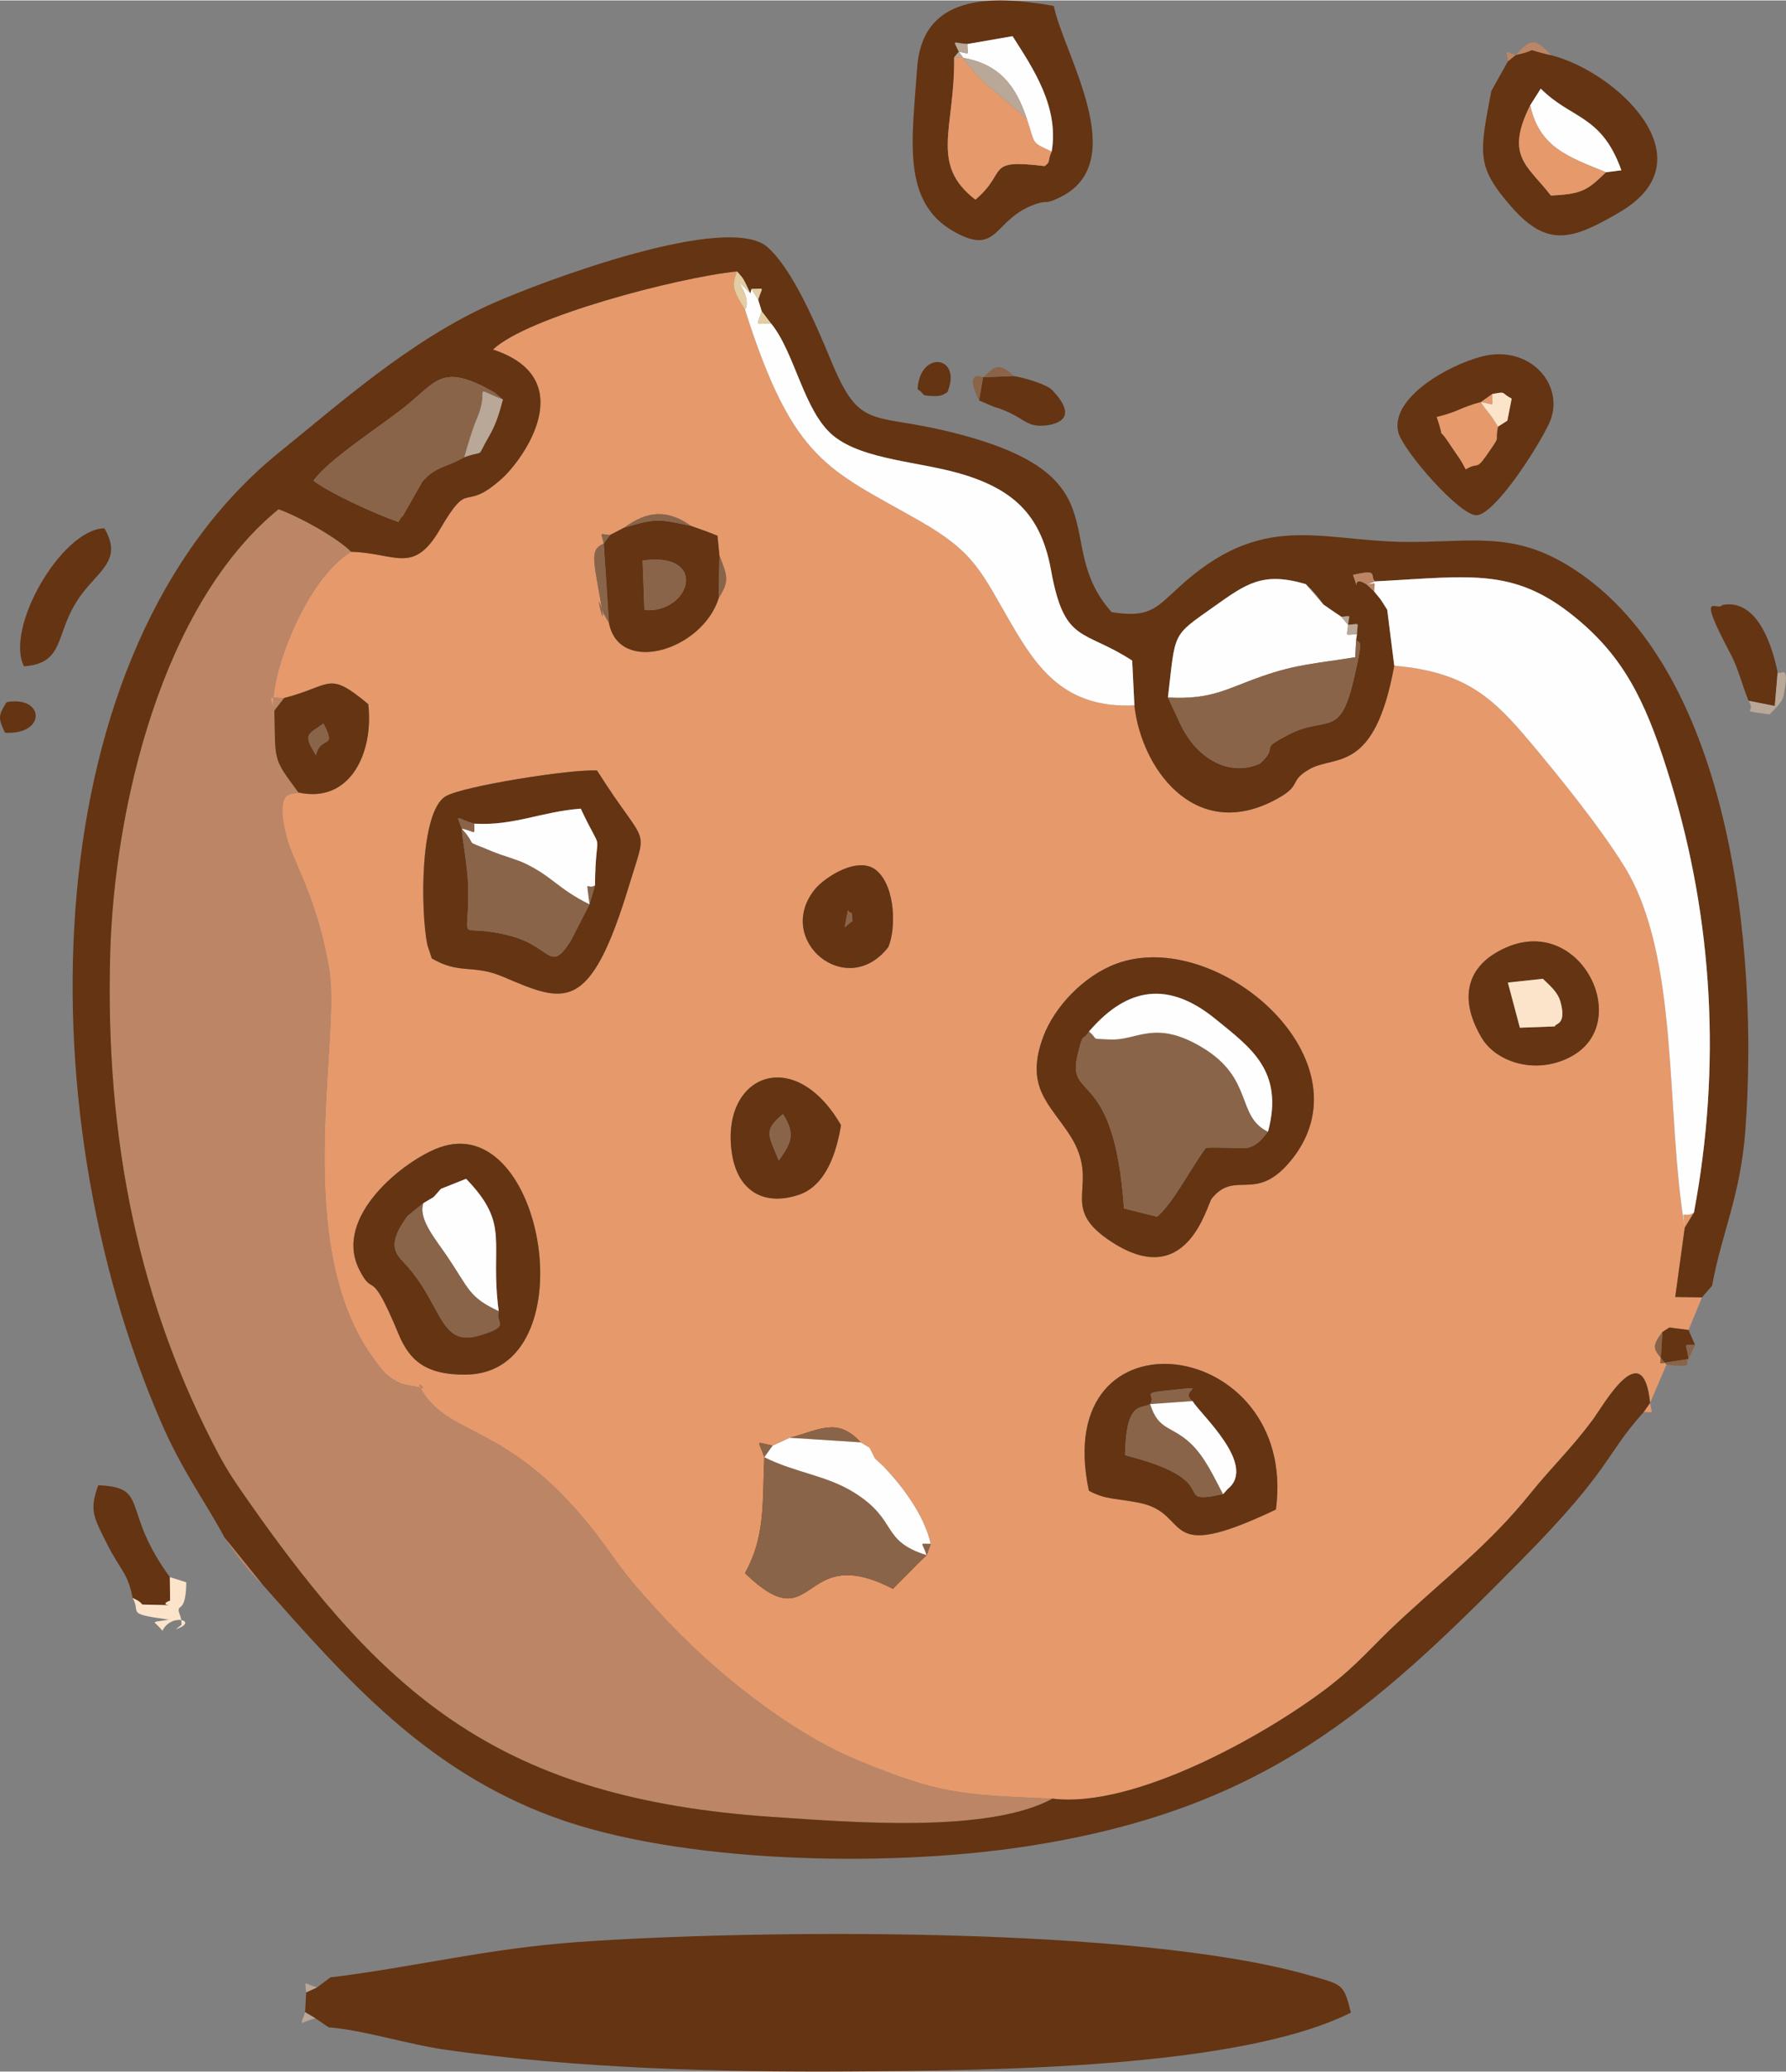 <?xml version="1.0" encoding="UTF-8"?>
<!-- Creator: CorelDRAW 2020 (64-Bit) -->
<svg xmlns="http://www.w3.org/2000/svg" xmlns:xlink="http://www.w3.org/1999/xlink" xmlns:xodm="http://www.corel.com/coreldraw/odm/2003" xml:space="preserve" width="800px" height="928px" version="1.1" style="shape-rendering:geometricPrecision; text-rendering:geometricPrecision; image-rendering:optimizeQuality; fill-rule:evenodd; clip-rule:evenodd" viewBox="0 0 136.91 158.75">
 <rect x="0" y="0" width="136.91" height="158.75" fill="#808080" stroke="none"/>
 <defs>
  <style type="text/css">
   <![CDATA[
    .fil2 {fill:#643413}
    .fil4 {fill:#8A6449}
    .fil6 {fill:#B9A797}
    .fil1 {fill:#BC8566}
    .fil7 {fill:#E4CDA3}
    .fil0 {fill:#E6996B}
    .fil5 {fill:#FBE4CA}
    .fil3 {fill:#FEFEFE}
   ]]>
  </style>
 </defs>
 <g id="Plan_x0020_1">
  <g id="_2489678876112">
   <g>
    <path class="fil0" d="M65.08 123.22c0,0 0,0 0,0l0 0zm18.39 -8.99c-3.05,-14.39 16.09,-11.88 14.34,1.44 -9.12,4.34 -6.35,0.29 -10.5,-0.52 -1.94,-0.38 -2.52,-0.22 -3.84,-0.92zm-2.79 23.6c6.23,0.78 16.3,-4.84 21.11,-8.52 2.31,-1.77 3.33,-3.1 5.35,-4.98 3.67,-3.43 7.02,-5.96 10.21,-9.93 1.61,-2 3.06,-3.34 4.74,-5.6 0.81,-1.09 3.87,-6.6 4.4,-1.3l-0.49 0.7c0.84,0 0.62,0.18 0.49,-0.7l1.26 -2.94c-0.92,-1.13 -1.28,-1.23 -0.32,-2.49l0.54 -0.35 1.47 0.19 1.03 -2.5 0.77 -0.89 -0.77 0.89 -2.05 -0.03 0.73 -5.32 0.7 -1.14c-0.91,0.51 -0.88,-0.52 -0.7,1.14 -1.51,-8.9 -0.35,-20.78 -4.65,-27.71 -1.89,-3.05 -5.03,-6.92 -7.18,-9.48 -2.86,-3.4 -4.93,-5.4 -10.44,-5.88 -1.52,8.37 -4.55,6.8 -6.51,7.94 -1.72,0.99 -0.37,1.21 -2.82,2.45 -6.07,3.05 -10.08,-2.6 -10.59,-7.35 -5.32,0.26 -7.45,-2.85 -9.42,-6.22 -2.34,-4.02 -2.78,-5.48 -7.01,-7.9 -7,-4 -9.7,-4.48 -13.42,-16.21 -1.04,-1.63 -0.98,-1.93 -0.61,-2.93 -4.6,0.47 -16.1,3.5 -18.71,5.99 6.81,2.24 2.28,8.48 0.65,9.92 -3.03,2.7 -2.36,-0.18 -4.71,3.85 -2.05,3.52 -3.38,1.83 -6.81,1.73 -3.76,2.29 -6.47,10.31 -5.89,12.18 -0.34,-1.29 -0.59,-0.97 0.75,-0.97 3.7,-0.95 3.32,-2.14 6.45,0.47 0.43,3.76 -1.41,7.64 -5.35,6.77 -0.42,0.21 -1.87,-0.44 -0.92,3.39 0.46,1.84 2.41,4.79 3.29,10.26 0.87,5.38 -3,21.13 3.43,29.79 0.6,0.81 0.94,1.4 2.2,1.91l1.19 0.23c1.01,0.42 -0.62,-1.02 0.49,0.59 2.36,3.43 7.19,2.25 14.14,12 1.53,2.16 2.19,2.87 3.87,4.71 3.96,4.34 9.9,9.13 15.18,11.3 6.19,2.54 7.67,2.65 14.93,2.94zm-47.02 -49.9c8.14,-2.98 11.45,17.32 2.04,17.4 -3.11,0.03 -4.32,-1.13 -5.14,-3.09 -2.27,-5.49 -1.85,-2.62 -3.03,-4.98 -2.02,-4.04 3.45,-8.35 6.13,-9.33zm30.81 -1.72c-0.32,1.94 -1.09,4.66 -3.3,5.36 -2.8,0.89 -4.61,-0.5 -5.04,-3.06 -1.02,-6.08 4.71,-8.58 8.34,-2.3zm21.09 -12.37c7.77,-2.9 19.82,7.53 13.29,15.21 -2.64,3.11 -4.16,0.57 -5.95,2.77 -0.41,0.5 -1.9,7.36 -7.98,3.14 -3.83,-2.66 -0.45,-4.16 -2.91,-7.99 -1.55,-2.4 -3.48,-3.67 -2.03,-7.56 0.85,-2.27 3.1,-4.65 5.58,-5.57zm29.04 -0.8c6.16,-3.76 10.77,5.06 5.98,7.83 -2.66,1.54 -5.83,0.59 -6.99,-1.34 -1.64,-2.74 -1.27,-5.1 1.01,-6.49zm-46.51 -0.47c-3.21,4.1 -8.75,-0.56 -5.63,-4.43 0.78,-0.96 3.38,-2.64 4.76,-1.43 1.44,1.28 1.47,4.47 0.87,5.86zm-35.33 -0.18c-0.53,-2.61 -0.58,-10.18 1.39,-11.38 1.29,-0.79 9.81,-2.13 11.62,-1.98 3.86,6.11 3.91,4.01 2.48,8.72 -3.04,10.05 -4.95,9.1 -9.72,7.07 -2.28,-0.96 -3.29,-0.14 -5.43,-1.39l-0.34 -1.04zm13.52 -30.76c-0.19,-0.9 -0.41,-0.74 0.47,-0.65l1.1 -0.57c1.75,-1.28 3.27,-1.44 5.13,-0.13l1.28 0.46 0.74 0.29 0.15 1.51c0.67,1.7 0.73,1.98 -0.06,3.29 -1.27,3.99 -7.63,5.92 -8.41,1.88l-0.44 -0.75c-0.87,-2.75 0.39,2.45 -0.21,-0.97 -0.59,-3.32 -0.77,-3.9 0.25,-4.36z"></path>
   </g>
   <path class="fil1" d="M26.92 42.26c-1.11,-1.1 -3.93,-2.67 -5.57,-3.26 -8.99,7.35 -12.59,22.99 -12.9,34 -0.41,14.46 2.25,27.02 8.32,38.46 0.77,1.44 1.47,2.42 2.23,3.51 10.57,15.11 19.47,22.86 40.19,24.26 6.07,0.41 16.59,1.28 21.49,-1.4 -7.26,-0.29 -8.74,-0.4 -14.93,-2.94 -5.28,-2.17 -11.22,-6.96 -15.18,-11.3 -1.68,-1.84 -2.34,-2.55 -3.87,-4.71 -6.95,-9.75 -11.78,-8.57 -14.14,-12 -1.11,-1.61 0.52,-0.17 -0.49,-0.59l-1.19 -0.23c-1.26,-0.51 -1.6,-1.1 -2.2,-1.91 -6.43,-8.66 -2.56,-24.41 -3.43,-29.79 -0.88,-5.47 -2.83,-8.42 -3.29,-10.26 -0.95,-3.83 0.5,-3.18 0.92,-3.39 -2.03,-2.72 -1.74,-2.37 -1.85,-6.27l0.75 -0.97c-1.34,0 -1.09,-0.32 -0.75,0.97 -0.58,-1.87 2.13,-9.89 5.89,-12.18z"></path>
   <path class="fil2" d="M89.53 53.43c0.6,-5.09 0.26,-4.65 3.52,-6.96 2.48,-1.76 3.74,-2.71 7.05,-1.73 0.69,0.67 0.91,0.98 1.36,1.57l0.68 0.47 0.68 0.46c0.81,-0.04 0.6,-0.22 0.52,0.62 0.97,-0.06 0.71,-0.27 0.68,0.73l-0.06 0.38c0.22,0.47 0.64,-0.43 -0.2,3.13 -1.06,4.53 -2.06,2.67 -4.99,4.18 -2.49,1.29 -0.59,0.75 -2.18,2.21 -1.96,0.92 -4.5,0.07 -6,-2.79l-1.06 -2.27zm-53.94 -18.42c-1.25,0.75 -2.26,0.71 -3.22,1.89l-1.52 2.67c-0.05,-0.1 -0.2,0.28 -0.31,0.41 -2.02,-0.71 -5.39,-2.29 -6.51,-3.17 1.16,-1.64 5.14,-4.16 7.09,-5.73 2.39,-1.93 2.79,-3.3 6.75,-1.05l0.68 0.56c-0.27,1.02 -0.52,1.87 -1.06,2.81 -1.06,1.81 -0.2,1 -1.9,1.61zm-18.37 82.82l2.9 3.59c6.41,7.23 12.47,14.2 22.31,17.82 9.6,3.54 25.35,3.89 36.04,2.28 18.4,-2.77 26.72,-10.38 38.2,-22.02 6.98,-7.09 6.24,-7.84 9.33,-11.3l0.49 -0.7c-0.53,-5.3 -3.59,0.21 -4.4,1.3 -1.68,2.26 -3.13,3.6 -4.74,5.6 -3.19,3.97 -6.54,6.5 -10.21,9.93 -2.02,1.88 -3.04,3.21 -5.35,4.98 -4.81,3.68 -14.88,9.3 -21.11,8.52 -4.9,2.68 -15.42,1.81 -21.49,1.4 -20.72,-1.4 -29.62,-9.15 -40.19,-24.26 -0.76,-1.09 -1.46,-2.07 -2.23,-3.51 -6.07,-11.44 -8.73,-24 -8.32,-38.46 0.31,-11.01 3.91,-26.65 12.9,-34 1.64,0.59 4.46,2.16 5.57,3.26 3.43,0.1 4.76,1.79 6.81,-1.73 2.35,-4.03 1.68,-1.15 4.71,-3.85 1.63,-1.44 6.16,-7.68 -0.65,-9.92 2.61,-2.49 14.11,-5.52 18.71,-5.99 0.57,0.65 0.45,0.5 1.02,1.68l0.09 -0.34c1.07,0 0.84,-0.23 0.51,0.83l0.27 0.88 0.71 0.93c1.84,2.24 2.5,6.72 4.76,8.6 2.33,1.93 6.84,1.98 10.18,3.05 3.86,1.23 5.8,3.24 6.53,7.28 1.03,5.67 2.45,4.47 6.22,6.92l0.17 3.43c0.51,4.75 4.52,10.4 10.59,7.35 2.45,-1.24 1.1,-1.46 2.82,-2.45 1.96,-1.14 4.99,0.43 6.51,-7.94l-0.54 -4.29 -0.5 -0.78 -0.51 -0.63 -0.56 -0.52c-1.37,-0.9 -0.39,1.1 -1.05,-0.74 2.05,-0.46 1.24,0.05 1.68,0.5 7.57,-0.39 10.86,-1.17 15.88,3.2 3.5,3.05 5.08,6.53 6.8,12.17 3.21,10.53 3.89,21.78 1.77,33.02l-0.7 1.14 -0.73 5.32 2.05 0.03 0.77 -0.89c0.76,-4.11 2.17,-6.88 2.55,-11.86 1.04,-13.9 -1.1,-35.91 -13.74,-43.44 -4.33,-2.58 -7.48,-1.64 -12.57,-1.72 -6.45,-0.11 -10.76,-2.34 -17.09,3.46 -1.8,1.64 -2.26,2.38 -5.17,1.93 -4.87,-5.42 1.34,-10.62 -12.9,-13.94 -5.54,-1.29 -6.44,-0.11 -8.57,-5.23 -1.29,-3.11 -3,-7.08 -4.89,-8.79 -3.03,-2.74 -17.21,2.56 -21.18,4.33 -6.25,2.79 -11.8,7.77 -16.23,11.34 -18.81,15.18 -19.66,50.08 -9.1,74.38 1.64,3.79 3.28,5.89 4.87,8.85z"></path>
   <path class="fil2" d="M25.33 151.53l-1.03 0.77 -0.83 0.38 -0.08 1.52 0.78 0.46 1.03 0.7c2.74,0.22 5.95,1.29 9.04,1.73 9.98,1.42 20.81,1.71 30.76,1.65 11.04,-0.07 29.98,-0.21 38.56,-4.51 -0.57,-2.24 -0.62,-2.12 -3.2,-2.86 -13.21,-3.8 -42.46,-3.51 -56.05,-2.55 -7.01,0.5 -12.79,1.97 -18.98,2.71z"></path>
   <path class="fil3" d="M105.33 45.29l0.51 0.63 0.5 0.78 0.54 4.29c5.51,0.48 7.58,2.48 10.44,5.88 2.15,2.56 5.29,6.43 7.18,9.48 4.3,6.93 3.14,18.81 4.65,27.71 -0.18,-1.66 -0.21,-0.63 0.7,-1.14 2.12,-11.24 1.44,-22.49 -1.77,-33.02 -1.72,-5.64 -3.3,-9.12 -6.8,-12.17 -5.02,-4.37 -8.31,-3.59 -15.88,-3.2l-0.63 0.24c0.78,-0.09 0.6,-0.26 0.56,0.52z"></path>
   <path class="fil2" d="M83.48 79.03c2.57,-2.99 5.7,-4.24 9.74,-0.92 2.62,2.14 5.24,3.94 3.98,8.6 -0.32,0.33 -0.7,1.1 -1.7,1.26 -0.17,0.03 -2.3,-0.09 -3.06,-0.02 -1.17,1.57 -2.46,4.18 -3.74,5.28l-2.54 -0.64c-0.76,-10.99 -4.44,-8.12 -3.55,-11.79 0.46,-1.87 0.31,-0.91 0.87,-1.77zm2.08 -5.19c-2.48,0.92 -4.73,3.3 -5.58,5.57 -1.45,3.89 0.48,5.16 2.03,7.56 2.46,3.83 -0.92,5.33 2.91,7.99 6.08,4.22 7.57,-2.64 7.98,-3.14 1.79,-2.2 3.31,0.34 5.95,-2.77 6.53,-7.68 -5.52,-18.11 -13.29,-15.21z"></path>
   <path class="fil3" d="M57.11 23.7c3.72,11.73 6.42,12.21 13.42,16.21 4.23,2.42 4.67,3.88 7.01,7.9 1.97,3.37 4.1,6.48 9.42,6.22l-0.17 -3.43c-3.77,-2.45 -5.19,-1.25 -6.22,-6.92 -0.73,-4.04 -2.67,-6.05 -6.53,-7.28 -3.34,-1.07 -7.85,-1.12 -10.18,-3.05 -2.26,-1.88 -2.92,-6.36 -4.76,-8.6 -1.31,0 -1.08,0.32 -0.71,-0.93l-0.27 -0.88 -0.51 -0.83 -0.09 0.34 -0.85 -0.87c0.19,0.48 0.4,0.71 0.52,1.21 0.15,0.65 -0.06,0.85 -0.08,0.91z"></path>
   <path class="fil2" d="M45.61 67.83l-0.42 1.45 -1.43 2.79c-1.63,2.56 -1.45,0.46 -4.67,-0.38 -4.32,-1.12 -3.1,1.06 -3.2,-3.77 -0.04,-1.55 -0.51,-4.01 -0.49,-4.44 -0.47,-1.26 -0.44,-0.76 0.96,-0.38 3.02,0.18 5.12,-0.92 8.16,-1.15 1.86,3.96 1.14,1.05 1.09,5.88zm-12.51 5.6c2.14,1.25 3.15,0.43 5.43,1.39 4.77,2.03 6.68,2.98 9.72,-7.07 1.43,-4.71 1.38,-2.61 -2.48,-8.72 -1.81,-0.15 -10.33,1.19 -11.62,1.98 -1.97,1.2 -1.92,8.77 -1.39,11.38l0.34 1.04z"></path>
   <path class="fil2" d="M58.59 111.66c-0.46,-1.38 -0.77,-1.16 0.64,-0.89l1.3 -0.6c2.27,-0.57 3.63,-1.63 5.45,0.35l0.69 0.42 0.4 0.81 0.63 0.58c1.46,1.53 3.14,3.72 3.65,5.97l-0.32 0.87c-0.1,0.11 -0.25,0.25 -0.33,0.32 -0.07,0.07 -0.23,0.23 -0.32,0.31l-1.93 1.95c-7.22,-3.74 -5.8,4.16 -11.34,-1.2 1.54,-2.8 1.33,-5.21 1.48,-8.89zm6.49 11.56c0,0 0,0 0,0z"></path>
   <path class="fil2" d="M73.14 4.37l0.36 -0.44c-0.45,-0.99 -0.49,-0.66 0.66,-0.59l3.46 -0.6c1.61,2.52 3.57,5.44 3,8.84 -0.36,0.76 -0.02,0.73 -0.54,1.12 -4.67,-0.57 -2.76,0.43 -5.31,2.57 -3.54,-2.74 -1.56,-5.44 -1.63,-10.9zm7.64 -3.95c-4.98,-0.88 -10.11,-0.83 -10.48,4.8 -0.36,5.39 -1.25,10.25 2.88,12.53 3.42,1.89 2.93,-1.02 6.24,-2.15 0.94,-0.32 0.6,0.09 1.8,-0.49 5.6,-2.69 0.32,-10.97 -0.44,-14.69z"></path>
   <path class="fil2" d="M32.45 92.19l0.79 -0.47 0.56 -0.63 1.93 -0.77c3.45,3.57 1.79,4.81 2.5,10.15 -0.27,0.98 0.98,1.1 -1.4,1.84 -3.12,0.97 -2.85,-2.15 -5.62,-5.3 -0.7,-0.8 -1.77,-1.42 0.04,-3.85l1.2 -0.97zm1.21 -4.26c-2.68,0.98 -8.15,5.29 -6.13,9.33 1.18,2.36 0.76,-0.51 3.03,4.98 0.82,1.96 2.03,3.12 5.14,3.09 9.41,-0.08 6.1,-20.38 -2.04,-17.4z"></path>
   <path class="fil4" d="M97.2 86.71c-2.45,-1.18 -1.07,-4.06 -5.01,-6.44 -3.69,-2.23 -5.03,-0.51 -7.13,-0.63 -1.6,-0.1 -0.75,0.09 -1.58,-0.61 -0.56,0.86 -0.41,-0.1 -0.87,1.77 -0.89,3.67 2.79,0.8 3.55,11.79l2.54 0.64c1.28,-1.1 2.57,-3.71 3.74,-5.28 0.76,-0.07 2.89,0.05 3.06,0.02 1,-0.16 1.38,-0.93 1.7,-1.26z"></path>
   <path class="fil2" d="M88.17 107.59c0.44,-0.76 -0.71,-0.82 1.11,-1.02 3.96,-0.43 0.97,-0.16 2.14,0.79 0.57,0.98 4.99,4.9 2.69,6.74l-0.35 0.39c-4.23,0.88 0.33,-0.91 -7.13,-2.88 -0.09,-0.03 -0.27,-0.07 -0.39,-0.13 0.09,-4.2 1.23,-3.49 1.93,-3.89zm-4.7 6.64c1.32,0.7 1.9,0.54 3.84,0.92 4.15,0.81 1.38,4.86 10.5,0.52 1.75,-13.32 -17.39,-15.83 -14.34,-1.44z"></path>
   <path class="fil2" d="M117.3 8.04l0.81 -1.28c2.35,2.36 4.66,1.99 6.18,6.26l-1.18 0.15c-1.49,1.46 -1.92,1.66 -4.22,1.79 -1.78,-2.31 -3.55,-3 -1.59,-6.92zm-1.7 -3.38l-0.61 1.08 -0.67 1.21c-0.92,4.85 -1.17,5.77 1.55,8.88 2.78,3.18 4.72,2.5 8.34,0.37 6.88,-4.06 -0.33,-10.74 -5.3,-12 -2.47,-0.56 -0.59,-0.47 -2.72,-0.02l-0.59 0.48z"></path>
   <path class="fil4" d="M59.23 110.77c-1.41,-0.27 -1.1,-0.49 -0.64,0.89 -0.15,3.68 0.06,6.09 -1.48,8.89 5.54,5.36 4.12,-2.54 11.34,1.2l1.93 -1.95c0.09,-0.08 0.25,-0.24 0.32,-0.31 0.08,-0.07 0.23,-0.21 0.33,-0.32l0.32 -0.87c-0.96,0 -0.65,-0.17 -0.32,0.87 -3.56,-1.13 -2.14,-2.63 -5.49,-4.76 -2.16,-1.37 -4.57,-1.55 -6.95,-2.75l0.64 -0.89 1.3 -0.6 5.45 0.35 0.69 0.42 0.4 0.81 0.63 0.58 -0.63 -0.58 -0.4 -0.81 -0.69 -0.42c-1.82,-1.98 -3.18,-0.92 -5.45,-0.35l-1.3 0.6z"></path>
   <path class="fil3" d="M89.53 53.43c3.36,0.19 4.52,-0.69 7.17,-1.61 2.72,-0.96 4.23,-0.99 7.19,-1.48l0.07 -1.37 0.06 -0.38c-0.98,0 -0.76,0.25 -0.68,-0.73l-0.52 -0.62 -0.68 -0.46 -0.68 -0.47 -1.36 -1.57c-3.31,-0.98 -4.57,-0.03 -7.05,1.73 -3.26,2.31 -2.92,1.87 -3.52,6.96z"></path>
   <path class="fil2" d="M114.83 32.67c-0.26,1.25 0.21,0.6 -0.53,1.69 -1.27,1.89 -0.81,0.9 -1.94,1.58 -0.48,-0.92 -0.49,-0.82 -1.07,-1.7 -1.41,-2.15 -0.35,0.08 -1.15,-2.31 1.64,-0.39 1.84,-0.74 3.38,-1.14l0.87 -0.62c1.14,-0.21 0.61,-0.11 1.49,0.35l-0.33 1.69 -0.72 0.46zm-1.19 -5.39c-2.62,0.66 -7.05,3.18 -6.46,5.78 0.32,1.41 4.77,6.5 6.03,6.4 1.38,-0.11 4.51,-4.9 5.52,-6.99 1.37,-2.86 -1.37,-6.12 -5.09,-5.19z"></path>
   <path class="fil4" d="M35.59 35.01c0.29,-1 0.58,-2.04 1,-3.04 1,-2.36 -0.56,-2.35 1.96,-1.38l-0.68 -0.56c-3.96,-2.25 -4.36,-0.88 -6.75,1.05 -1.95,1.57 -5.93,4.09 -7.09,5.73 1.12,0.88 4.49,2.46 6.51,3.17 0.11,-0.13 0.26,-0.51 0.31,-0.41l1.52 -2.67c0.96,-1.18 1.97,-1.14 3.22,-1.89z"></path>
   <path class="fil4" d="M89.53 53.43l1.06 2.27c1.5,2.86 4.04,3.71 6,2.79 1.59,-1.46 -0.31,-0.92 2.18,-2.21 2.93,-1.51 3.93,0.35 4.99,-4.18 0.84,-3.56 0.42,-2.66 0.2,-3.13l-0.07 1.37c-2.96,0.49 -4.47,0.52 -7.19,1.48 -2.65,0.92 -3.81,1.8 -7.17,1.61z"></path>
   <path class="fil2" d="M49.4 46.73l-0.14 -3.8c5.09,-0.71 3.69,4.07 0.14,3.8zm-2.65 -5.75l-0.47 0.65 0.4 6.08c0.78,4.04 7.14,2.11 8.41,-1.88l0.06 -3.29 -0.15 -1.51 -0.74 -0.29 -1.28 -0.46c-2.5,-0.54 -2.7,-0.59 -5.13,0.13l-1.1 0.57z"></path>
   <path class="fil2" d="M119.63 76.79c0.48,1.77 -0.43,1.6 -0.44,1.85l-2.68 0.1 -0.92 -3.46 2.68 -0.29c0.56,0.55 1.15,1.01 1.36,1.8zm-5.03 -3.75c-2.28,1.39 -2.65,3.75 -1.01,6.49 1.16,1.93 4.33,2.88 6.99,1.34 4.79,-2.77 0.18,-11.59 -5.98,-7.83z"></path>
   <path class="fil2" d="M59.7 88.92c-0.78,-1.94 -1.22,-2.29 0.32,-3.56 0.96,1.51 0.67,2.18 -0.32,3.56zm4.77 -2.71c-3.63,-6.28 -9.36,-3.78 -8.34,2.3 0.43,2.56 2.24,3.95 5.04,3.06 2.21,-0.7 2.98,-3.42 3.3,-5.36z"></path>
   <path class="fil4" d="M45.19 69.28l0.42 -1.45c-0.68,0.4 -0.69,-0.75 -0.42,1.45 -2.43,-1.2 -2.83,-2.12 -4.93,-3.13 -0.71,-0.34 -1.69,-0.58 -2.51,-0.92 -2.46,-1.04 -0.94,-0.17 -2.35,-1.75 1.13,0.26 0.96,0.59 0.96,-0.38 -1.4,-0.38 -1.43,-0.88 -0.96,0.38 -0.02,0.43 0.45,2.89 0.49,4.44 0.1,4.83 -1.12,2.65 3.2,3.77 3.22,0.84 3.04,2.94 4.67,0.38l1.43 -2.79z"></path>
   <path class="fil2" d="M24.22 57.85c-1.1,-1.73 -0.5,-1.6 0.57,-2.43 1.09,2.08 -0.2,0.85 -0.57,2.43zm-2.44 -4.38l-0.75 0.97c0.11,3.9 -0.18,3.55 1.85,6.27 3.94,0.87 5.78,-3.01 5.35,-6.77 -3.13,-2.61 -2.75,-1.42 -6.45,-0.47z"></path>
   <path class="fil0" d="M80.62 11.58c-1.63,-0.77 -1.21,-0.47 -1.89,-2.46 -1.69,-1.64 -3.62,-2.79 -4.89,-4.72l-0.7 -0.03c0.07,5.46 -1.91,8.16 1.63,10.9 2.55,-2.14 0.64,-3.14 5.31,-2.57 0.52,-0.39 0.18,-0.36 0.54,-1.12z"></path>
   <path class="fil3" d="M83.48 79.03c0.83,0.7 -0.02,0.51 1.58,0.61 2.1,0.12 3.44,-1.6 7.13,0.63 3.94,2.38 2.56,5.26 5.01,6.44 1.26,-4.66 -1.36,-6.46 -3.98,-8.6 -4.04,-3.32 -7.17,-2.07 -9.74,0.92z"></path>
   <path class="fil2" d="M65.35 70.55l-0.6 0.49 0.25 -1.3c0.35,0.49 0.25,-0.24 0.35,0.81zm2.74 2.02c0.6,-1.39 0.57,-4.58 -0.87,-5.86 -1.38,-1.21 -3.98,0.47 -4.76,1.43 -3.12,3.87 2.42,8.53 5.63,4.43z"></path>
   <path class="fil3" d="M59.23 110.77l-0.64 0.89c2.38,1.2 4.79,1.38 6.95,2.75 3.35,2.13 1.93,3.63 5.49,4.76 -0.33,-1.04 -0.64,-0.87 0.32,-0.87 -0.51,-2.25 -2.19,-4.44 -3.65,-5.97l-0.63 -0.58 -0.4 -0.81 -0.69 -0.42 -5.45 -0.35 -1.3 0.6z"></path>
   <path class="fil3" d="M36.36 63.1c0,0.97 0.17,0.64 -0.96,0.38 1.41,1.58 -0.11,0.71 2.35,1.75 0.82,0.34 1.8,0.58 2.51,0.92 2.1,1.01 2.5,1.93 4.93,3.13 -0.27,-2.2 -0.26,-1.05 0.42,-1.45 0.05,-4.83 0.77,-1.92 -1.09,-5.88 -3.04,0.23 -5.14,1.33 -8.16,1.15z"></path>
   <path class="fil3" d="M33.8 91.09l-0.56 0.63 -0.79 0.47c-0.41,1.21 0.93,2.75 1.83,4.08 1.7,2.52 1.64,3.12 3.95,4.2 -0.71,-5.34 0.95,-6.58 -2.5,-10.15l-1.93 0.77z"></path>
   <path class="fil2" d="M1.84 51.04c3.1,-0.24 2.37,-2.34 4.05,-4.99 1.45,-2.29 3.63,-3 2.11,-5.59 -3.28,0.08 -7.65,7.66 -6.16,10.58z"></path>
   <path class="fil4" d="M32.45 92.19l-1.2 0.97c-1.81,2.43 -0.74,3.05 -0.04,3.85 2.77,3.15 2.5,6.27 5.62,5.3 2.38,-0.74 1.13,-0.86 1.4,-1.84 -2.31,-1.08 -2.25,-1.68 -3.95,-4.2 -0.9,-1.33 -2.24,-2.87 -1.83,-4.08l0.79 -0.47 0.56 -0.63 -0.56 0.63 -0.79 0.47z"></path>
   <path class="fil2" d="M10.17 122.45c1.26,0.59 0.11,0.49 1.48,0.52 2.76,0.05 0.15,0.14 1.39,-0.32l-0.02 -1.8c-3.8,-5.19 -1.49,-6.88 -5.49,-7.04 -0.69,1.92 -0.37,2.41 0.66,4.47 1.07,2.13 1.58,2.17 1.98,4.17z"></path>
   <path class="fil4" d="M93.76 114.49l0.35 -0.39 -0.35 0.39c-0.66,-1.21 -1.37,-2.87 -2.55,-3.95 -1.47,-1.33 -2.4,-0.93 -3.04,-2.95l3.25 -0.23c-1.17,-0.95 1.82,-1.22 -2.14,-0.79 -1.82,0.2 -0.67,0.26 -1.11,1.02 -0.7,0.4 -1.84,-0.31 -1.93,3.89 0.12,0.06 0.3,0.1 0.39,0.13 7.46,1.97 2.9,3.76 7.13,2.88z"></path>
   <path class="fil2" d="M134.04 53.68l2.01 0.4 0.22 -2.59c-0.58,-2.79 -1.85,-5.61 -4.24,-5.15 -0.36,0.56 -2.11,-1.42 0.65,3.79 0.58,1.1 0.82,2.23 1.36,3.55z"></path>
   <path class="fil3" d="M74.16 3.34c0,0.93 0.24,0.75 -0.66,0.59l0.34 0.47c2.83,0.51 4.05,2.18 4.89,4.72 0.68,1.99 0.26,1.69 1.89,2.46 0.57,-3.4 -1.39,-6.32 -3,-8.84l-3.46 0.6z"></path>
   <path class="fil3" d="M117.3 8.04c0.7,3.2 2.85,3.93 5.81,5.13l1.18 -0.15c-1.52,-4.27 -3.83,-3.9 -6.18,-6.26l-0.81 1.28z"></path>
   <path class="fil0" d="M123.11 13.17c-2.96,-1.2 -5.11,-1.93 -5.81,-5.13 -1.96,3.92 -0.19,4.61 1.59,6.92 2.3,-0.13 2.73,-0.33 4.22,-1.79z"></path>
   <path class="fil3" d="M93.76 114.49l0.35 -0.39c2.3,-1.84 -2.12,-5.76 -2.69,-6.74l-3.25 0.23c0.64,2.02 1.57,1.62 3.04,2.95 1.18,1.08 1.89,2.74 2.55,3.95z"></path>
   <path class="fil2" d="M75.05 30.66l1.15 0.49c2.52,0.74 2.29,1.78 4.45,1.35 0.04,-0.07 2.22,-0.33 0,-2.64 -0.41,-0.43 -2.15,-0.95 -2.94,-1.07l-2.35 0.09 -0.31 1.78z"></path>
   <path class="fil0" d="M114.83 32.67l0.72 -0.46 -0.72 0.46c-0.73,-1.23 -0.79,-1.05 -1.31,-1.88 1.11,0.17 0.87,0.44 0.87,-0.62l-0.87 0.62c-1.54,0.4 -1.74,0.75 -3.38,1.14 0.8,2.39 -0.26,0.16 1.15,2.31 0.58,0.88 0.59,0.78 1.07,1.7 1.13,-0.68 0.67,0.31 1.94,-1.58 0.74,-1.09 0.27,-0.44 0.53,-1.69z"></path>
   <path class="fil5" d="M115.59 75.28l0.92 3.46 2.68 -0.1c0.01,-0.25 0.92,-0.08 0.44,-1.85 -0.21,-0.79 -0.8,-1.25 -1.36,-1.8l-2.68 0.29z"></path>
   <path class="fil4" d="M49.4 46.73c3.55,0.27 4.95,-4.51 -0.14,-3.8l0.14 3.8z"></path>
   <path class="fil4" d="M46.75 40.98c-0.88,-0.09 -0.66,-0.25 -0.47,0.65 -1.02,0.46 -0.84,1.04 -0.25,4.36 0.6,3.42 -0.66,-1.78 0.21,0.97l0.44 0.75 -0.4 -6.08 0.47 -0.65 1.1 -0.57c2.43,-0.72 2.63,-0.67 5.13,-0.13l1.28 0.46 0.74 0.29 0.15 1.51 -0.06 3.29c0.79,-1.31 0.73,-1.59 0.06,-3.29l-0.15 -1.51 -0.74 -0.29 -1.28 -0.46c-1.86,-1.31 -3.38,-1.15 -5.13,0.13l-1.1 0.57z"></path>
   <path class="fil6" d="M35.59 35.01c1.7,-0.61 0.84,0.2 1.9,-1.61 0.54,-0.94 0.79,-1.79 1.06,-2.81 -2.52,-0.97 -0.96,-0.98 -1.96,1.38 -0.42,1 -0.71,2.04 -1,3.04z"></path>
   <path class="fil6" d="M73.14 4.37l0.7 0.03c1.27,1.93 3.2,3.08 4.89,4.72 -0.84,-2.54 -2.06,-4.21 -4.89,-4.72l-0.34 -0.47c0.9,0.16 0.66,0.34 0.66,-0.59 -1.15,-0.07 -1.11,-0.4 -0.66,0.59l-0.36 0.44z"></path>
   <path class="fil5" d="M13.02 120.85l0.02 1.8c-1.24,0.46 1.37,0.37 -1.39,0.32 -1.37,-0.03 -0.22,0.07 -1.48,-0.52 0.67,1.19 -0.62,1.19 2.77,1.66 -1.53,0.27 -1.17,-0.01 -0.49,0.85 0.72,-1.43 2.85,-0.7 1.03,-0.12 0.58,-0.47 0.41,-0.2 0.42,-0.64 0,-0.04 -0.04,-0.22 -0.05,-0.26l-0.15 -0.47c0,-0.02 0,-0.14 0,-0.16 0.06,-0.27 0.56,-0.01 0.58,-2.06l-1.26 -0.4z"></path>
   <path class="fil2" d="M127.43 102.07l-0.14 2.39 2.14 -0.32c-0.12,-1.26 -0.5,-1.08 0.51,-1.08l-0.5 -1.15 -1.47 -0.19 -0.54 0.35z"></path>
   <path class="fil2" d="M0.5 53.79c-0.63,1.04 -0.66,1.19 -0.12,2.34 3.21,0.18 3.04,-2.88 0.12,-2.34z"></path>
   <path class="fil2" d="M70.34 29.8c0.66,0.42 0.15,0.47 1.1,0.52 0.87,0.04 0.84,-0.14 1.18,-0.28 1.19,-2.81 -2.12,-3.28 -2.28,-0.24z"></path>
   <path class="fil4" d="M59.7 88.92c0.99,-1.38 1.28,-2.05 0.32,-3.56 -1.54,1.27 -1.1,1.62 -0.32,3.56z"></path>
   <path class="fil5" d="M113.52 30.79c0.52,0.83 0.58,0.65 1.31,1.88l0.72 -0.46 0.33 -1.69c-0.88,-0.46 -0.35,-0.56 -1.49,-0.35 0,1.06 0.24,0.79 -0.87,0.62z"></path>
   <path class="fil6" d="M134.04 53.68c0.68,1 -0.96,0.69 1.61,1.05 0.28,-0.32 0.98,-0.89 1.08,-1.46 0.52,-2.67 -0.27,-1.45 -0.46,-1.78l-0.22 2.59 -2.01 -0.4z"></path>
   <path class="fil7" d="M57.52 22.45c-0.57,-1.18 -0.45,-1.03 -1.02,-1.68 -0.37,1 -0.43,1.3 0.61,2.93 0.02,-0.06 0.23,-0.26 0.08,-0.91 -0.12,-0.5 -0.33,-0.73 -0.52,-1.21l0.85 0.87zm0.87 1.37c-0.37,1.25 -0.6,0.93 0.71,0.93l-0.71 -0.93 -0.27 -0.88c0.33,-1.06 0.56,-0.83 -0.51,-0.83l0.51 0.83 0.27 0.88z"></path>
   <path class="fil4" d="M24.22 57.85c0.37,-1.58 1.66,-0.35 0.57,-2.43 -1.07,0.83 -1.67,0.7 -0.57,2.43z"></path>
   <path class="fil4" d="M75.05 30.66l1.15 0.49 -1.15 -0.49 0.31 -1.78 2.35 -0.09c-1.23,-1.2 -1.53,-0.62 -2.35,0.09 -1.56,-0.54 -0.32,1.76 -0.31,1.78z"></path>
   <path class="fil4" d="M127.75 104.56c2.29,0.3 1.32,-0.11 1.68,-0.42l0.51 -1.08c-1.01,0 -0.63,-0.18 -0.51,1.08l-2.14 0.32 0.14 -2.39 0.54 -0.35 -0.54 0.35c-0.96,1.26 -0.6,1.36 0.32,2.49z"></path>
   <path class="fil1" d="M115.6 4.66l-0.61 1.08 -0.67 1.21 0.67 -1.21 0.61 -1.08 0.59 -0.48c2.13,-0.45 0.25,-0.54 2.72,0.02 -1.25,-1.31 -1.5,-1.32 -2.72,-0.02 -0.9,-0.28 -0.72,-0.45 -0.59,0.48z"></path>
   <path class="fil1" d="M104.77 44.77l0.56 0.52 0.51 0.63 0.5 0.78 -0.5 -0.78 -0.51 -0.63c0.04,-0.78 0.22,-0.61 -0.56,-0.52l0.63 -0.24c-0.44,-0.45 0.37,-0.96 -1.68,-0.5 0.66,1.84 -0.32,-0.16 1.05,0.74z"></path>
   <path class="fil6" d="M101.46 46.31l0.68 0.47 0.68 0.46 0.52 0.62c-0.08,0.98 -0.3,0.73 0.68,0.73 0.03,-1 0.29,-0.79 -0.68,-0.73 0.08,-0.84 0.29,-0.66 -0.52,-0.62l-0.68 -0.46 -0.68 -0.47c-0.45,-0.59 -0.67,-0.9 -1.36,-1.57l1.36 1.57z"></path>
   <path class="fil6" d="M23.47 152.68l-0.08 1.52c-0.41,1.19 -0.46,0.81 0.78,0.46l1.03 0.7 -1.03 -0.7 -0.78 -0.46 0.08 -1.52 0.83 -0.38 1.03 -0.77 -1.03 0.77c-1.06,-0.31 -0.92,-0.62 -0.83,0.38z"></path>
   <path class="fil1" d="M20.12 121.42l-2.9 -3.59c0.98,1.49 2.01,2.76 2.9,3.59z"></path>
   <path class="fil4" d="M64.75 71.04l0.6 -0.49c-0.1,-1.05 0,-0.32 -0.35,-0.81l-0.25 1.3z"></path>
  </g>
 </g>
</svg>
